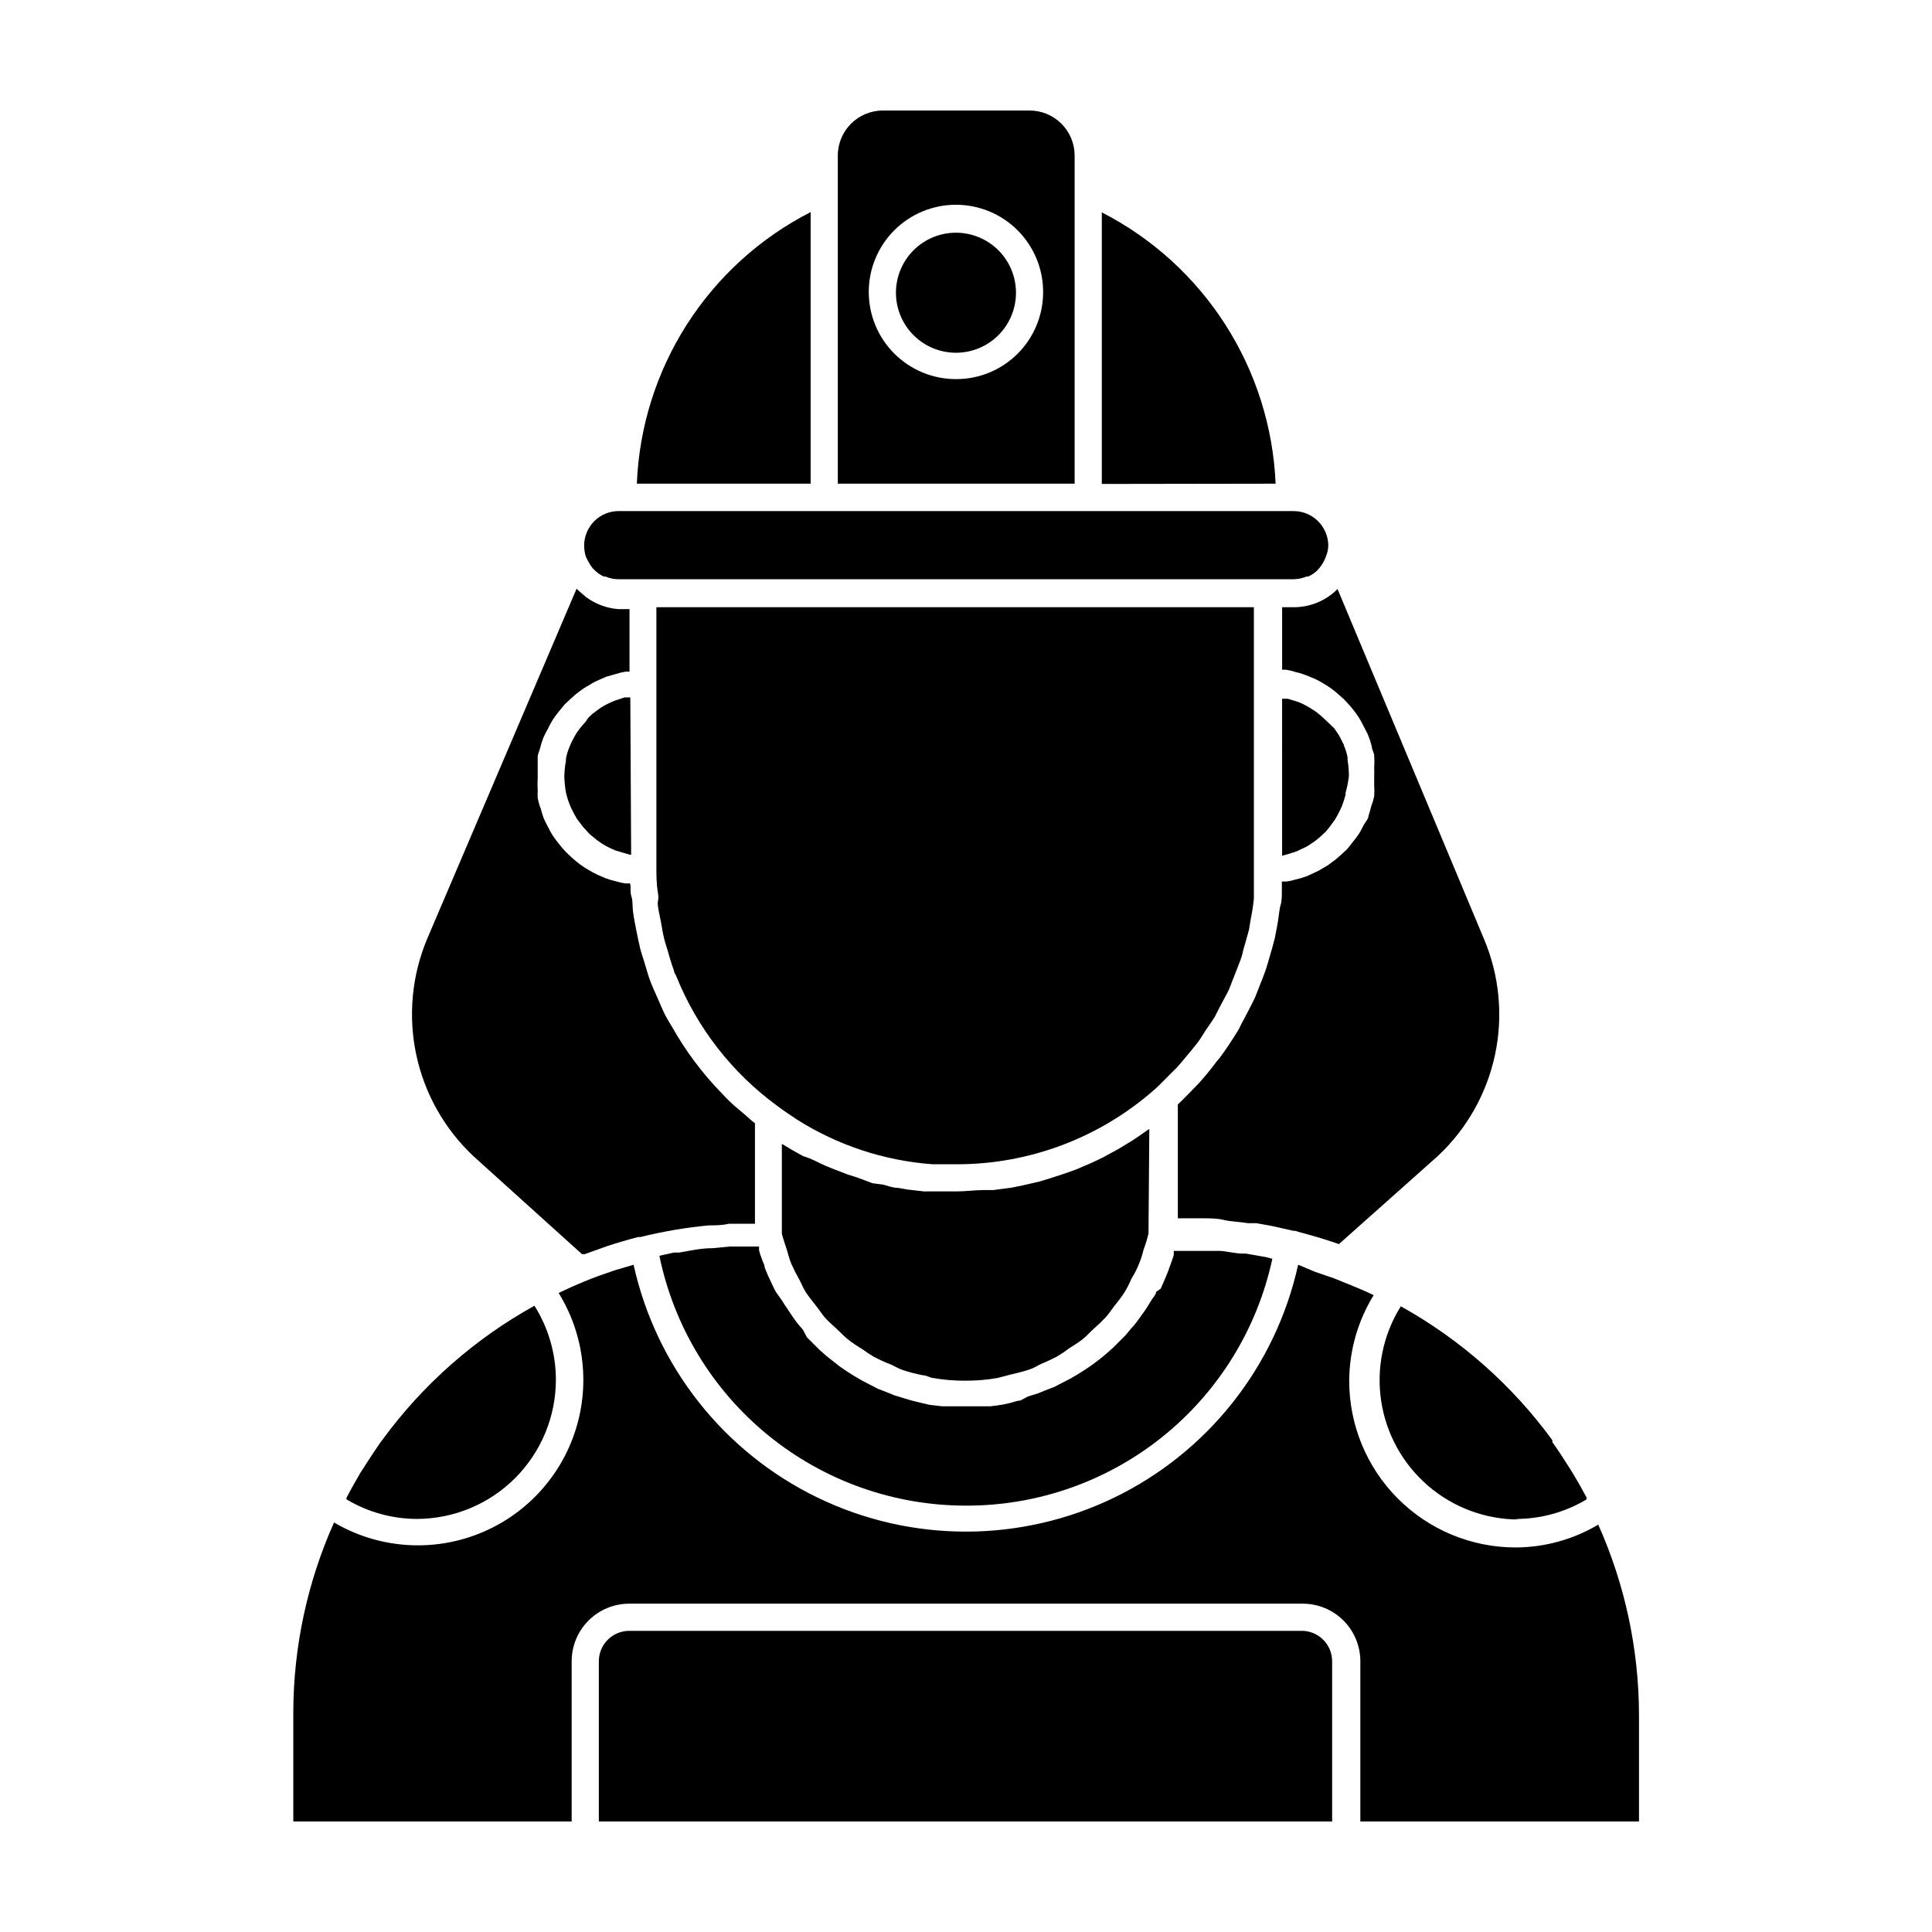 <?xml version="1.0" encoding="UTF-8"?>
<!-- Uploaded to: SVG Repo, www.svgrepo.com, Generator: SVG Repo Mixer Tools -->
<svg fill="#000000" width="800px" height="800px" version="1.1" viewBox="144 144 512 512" xmlns="http://www.w3.org/2000/svg">
 <g>
  <path d="m397.41 205.67c-4.223-0.02-8.277 1.641-11.277 4.617-2.996 2.973-4.688 7.019-4.699 11.242-0.012 4.223 1.652 8.277 4.633 11.27 2.981 2.992 7.027 4.676 11.25 4.684 4.223 0.004 8.273-1.668 11.262-4.652 2.988-2.981 4.668-7.031 4.668-11.254 0-4.207-1.668-8.242-4.633-11.223-2.969-2.981-6.996-4.664-11.203-4.684z"/>
  <path d="m291.32 509.61c-0.02-6.93-1.992-13.715-5.688-19.578-15.855 8.785-29.609 20.918-40.305 35.555l-0.504 0.648c-1.512 2.231-3.023 4.461-4.461 6.766l-0.938 1.441c-1.223 2.16-2.445 4.246-3.598 6.477v0.434-0.004c5.68 3.394 12.172 5.188 18.785 5.184 9.754-0.059 19.09-3.973 25.969-10.891 6.879-6.918 10.738-16.277 10.738-26.031z"/>
  <path d="m358.83 272.18v-71.973c-13.371 6.832-24.684 17.098-32.777 29.746-8.098 12.648-12.68 27.223-13.285 42.227z"/>
  <path d="m400 543.01c18.977 0.047 37.398-6.43 52.176-18.336 14.777-11.91 25.02-28.531 29.008-47.086l-1.656-0.434-5.324-0.938h-0.719c-2.086 0-4.102-0.574-6.117-0.719h-12.309v1.008c0 0.289-0.504 1.512-0.719 2.231l-0.863 2.375-0.863 2.086-1.008 2.305-1.227 0.867c0 0.719-0.793 1.441-1.223 2.16l-1.152 1.871c-0.434 0.719-0.938 1.367-1.441 2.086l-1.297 1.801 0.004-0.004c-0.488 0.656-1.02 1.281-1.582 1.871l-1.441 1.727-3.309 3.309-1.871 1.656-1.656 1.367-2.016 1.512-1.801 1.223-2.16 1.367-1.871 1.078-2.231 1.152-1.941 1.008-2.445 0.938-1.941 0.793-2.59 0.793-2.019 1.082c-0.863 0-1.801 0.434-2.734 0.648l-1.941 0.434-3.168 0.434h-1.582-4.894-6.477l-3.168-0.359-1.871-0.434-2.953-0.723-1.941-0.574-2.59-0.793-1.941-0.793-2.445-0.938-1.941-1.008-2.231-1.152-1.871-1.078-2.16-1.367-1.801-1.223-1.941-1.512-1.727-1.367-1.871-1.656-3.309-3.309-1.02-1.945-1.582-1.871-1.297-1.801-1.367-2.086c-0.449-0.594-0.859-1.219-1.227-1.871l-1.727-2.445c-0.359-0.648-0.719-1.367-1.008-2.016l-1.078-2.305-0.863-2.086c0-0.793-0.574-1.582-0.793-2.375-0.281-0.73-0.523-1.477-0.719-2.231v-1.008h-7.773l-4.535 0.434c-3.023 0-5.973 0.648-8.781 1.152h-1.441l-3.887 0.863 0.004-0.004c3.844 18.707 14.031 35.512 28.836 47.578 14.805 12.062 33.32 18.648 52.422 18.637z"/>
  <path d="m482.05 272.18c-0.637-14.988-5.234-29.535-13.328-42.168-8.09-12.629-19.387-22.891-32.734-29.734v71.973z"/>
  <path d="m489.25 576.19h-178.49c-4.453 0-8.062 3.609-8.062 8.062v42.465h194.33v-42.465c0-4.344-3.438-7.906-7.773-8.062z"/>
  <path d="m578.35 626.71v-28.285c-0.035-17.363-3.711-34.527-10.797-50.379-6.644 3.941-14.227 6.031-21.953 6.047-11.688-0.02-22.891-4.676-31.148-12.949-8.258-8.273-12.898-19.484-12.898-31.172 0.027-8.031 2.269-15.902 6.481-22.742-3.383-1.656-7.199-3.094-10.508-4.461l-5.039-1.727-4.465-1.875c-5.949 26.941-23.91 49.676-48.738 61.707-24.832 12.027-53.805 12.027-78.637 0-24.832-12.031-42.789-34.766-48.742-61.707l-5.109 1.512c-2.734 0.938-5.469 1.871-7.988 2.949-2.305 0.938-4.535 1.941-6.766 3.023 6.914 11.191 8.441 24.895 4.156 37.328-4.285 12.434-13.93 22.289-26.27 26.84-12.34 4.555-26.074 3.324-37.406-3.348-7.086 15.852-10.766 33.016-10.797 50.379v28.859h73.77v-42.461c0-4.047 1.609-7.93 4.473-10.789 2.859-2.863 6.742-4.469 10.789-4.469h178.49c4.047 0 7.926 1.605 10.789 4.469 2.859 2.859 4.469 6.742 4.469 10.789v42.465z"/>
  <path d="m299.24 291.46c0.184 0.445 0.402 0.879 0.645 1.293 0.316 0.641 0.703 1.246 1.152 1.801l0.648 0.648c0.676 0.648 1.457 1.184 2.305 1.582h0.434-0.004c1.094 0.465 2.269 0.711 3.457 0.719h178.92c1.188-0.016 2.359-0.258 3.457-0.719h0.434-0.004c0.82-0.352 1.574-0.836 2.231-1.438l0.719-0.793h0.004c0.746-0.898 1.332-1.922 1.727-3.023 0.398-0.934 0.617-1.934 0.648-2.949-0.043-5.062-4.152-9.141-9.215-9.141h-178.78c-2.434-0.02-4.777 0.934-6.508 2.652-1.73 1.715-2.703 4.051-2.703 6.488 0 0.973 0.145 1.945 0.434 2.879z"/>
  <path d="m416.77 173.29h-38.793c-6.602 0-11.949 5.348-11.949 11.945v86.945h62.762v-86.945c0-3.18-1.27-6.231-3.527-8.473-2.254-2.242-5.312-3.492-8.492-3.473zm-19.359 71.18h-0.004c-6.133 0.02-12.027-2.402-16.375-6.731-4.348-4.332-6.793-10.211-6.801-16.348-0.004-6.137 2.43-12.023 6.769-16.359 4.336-4.34 10.223-6.773 16.359-6.769 6.137 0.008 12.016 2.453 16.348 6.801 4.328 4.348 6.75 10.238 6.731 16.375 0 6.109-2.426 11.969-6.746 16.285-4.316 4.32-10.176 6.746-16.285 6.746z"/>
  <path d="m498.46 300.1c-3.082 3.102-7.285 4.84-11.66 4.82h-3.023v16.555h1.008c0.906 0.141 1.797 0.355 2.664 0.648 0.883 0.195 1.75 0.461 2.59 0.789l2.445 1.008h0.004c0.82 0.379 1.613 0.809 2.375 1.297 0.723 0.414 1.418 0.871 2.086 1.367 0.754 0.562 1.473 1.16 2.16 1.801 0.652 0.52 1.254 1.098 1.801 1.727 0.637 0.66 1.238 1.359 1.797 2.086 0.52 0.645 1 1.316 1.441 2.016 0.496 0.816 0.953 1.656 1.367 2.519 0.359 0.719 0.793 1.441 1.078 2.16 0.379 0.938 0.691 1.898 0.938 2.879 0 0.793 0.504 1.512 0.648 2.305l-0.004-0.004c0.074 1.176 0.074 2.356 0 3.527 0.035 0.648 0.035 1.297 0 1.945v2.59c0.074 0.957 0.074 1.922 0 2.879-0.188 0.91-0.449 1.801-0.789 2.664-0.199 0.852-0.438 1.691-0.719 2.519 0 0.793-0.793 1.582-1.223 2.375-0.434 0.793-0.793 1.582-1.297 2.375-0.465 0.699-0.969 1.371-1.512 2.016-0.574 0.719-1.078 1.441-1.727 2.16l-1.801 1.656v-0.004c-0.695 0.66-1.441 1.262-2.231 1.801-0.602 0.496-1.254 0.93-1.945 1.293-0.848 0.551-1.738 1.031-2.66 1.441l-2.086 0.938-0.004-0.004c-0.961 0.355-1.949 0.645-2.949 0.863-0.754 0.238-1.523 0.406-2.305 0.504h-1.223v2.879c0 0.938 0 2.305-0.359 3.453-0.359 1.152-0.504 3.598-0.863 5.324l-0.648 3.383c-0.434 1.727-0.938 3.453-1.441 5.184-0.504 1.727-0.648 2.231-1.008 3.312-0.359 1.078-1.297 3.383-1.941 5.039-0.648 1.656-0.793 2.086-1.297 3.094-0.504 1.008-1.801 3.527-2.734 5.254-0.938 1.727-0.793 1.656-1.297 2.519-1.512 2.445-3.094 4.894-4.82 7.199l-0.793 0.938c-1.488 2.016-3.07 3.957-4.75 5.828l-2.231 2.305c-1.152 1.152-2.231 2.305-3.383 3.383v30.156h6.477c2.16 0 3.887 0 5.688 0.434s4.32 0.504 6.477 0.863h2.16l4.391 0.793 2.519 0.574 2.879 0.648h0.504l1.152 0.359c3.527 0.938 7.199 2.016 10.438 3.168l26.195-23.324c7.691-7.188 12.988-16.566 15.18-26.863 2.188-10.297 1.16-21.02-2.945-30.715z"/>
  <path d="m448.58 443.18-0.863 0.574c-1.727 1.223-3.453 2.445-5.324 3.527l-2.16 1.297-4.246 2.305-2.59 1.223-4.176 1.801-2.809 1.008-4.176 1.367-2.879 0.863-4.391 1.008-2.809 0.574-4.894 0.648h-2.445c-2.445 0-4.894 0.359-7.199 0.359h-6.621-2.16l-4.391-0.504-2.445-0.434c-1.367 0-2.664-0.504-3.957-0.863l-2.809-0.359-4.027-1.512-2.519-0.793-3.742-1.441-2.305-0.938-3.957-1.871-1.871-0.645c-1.871-1.008-3.742-2.086-5.613-3.238v23.824c0.359 1.512 0.938 2.949 1.367 4.391 0.434 1.441 0.648 2.445 1.152 3.598h-0.004c0.648 1.449 1.371 2.867 2.16 4.246 0.574 1.078 1.008 2.231 1.656 3.238 0.648 1.008 1.871 2.519 2.879 3.816 1.008 1.297 1.367 1.941 2.16 2.879s2.305 2.231 3.453 3.312c1.152 1.078 1.656 1.656 2.59 2.445 1.289 0.992 2.633 1.906 4.031 2.734 0.902 0.672 1.84 1.297 2.809 1.871 1.535 0.82 3.121 1.543 4.75 2.16 0.938 0.434 1.871 1.008 2.879 1.367 1.789 0.598 3.617 1.078 5.469 1.438 0.938 0 1.727 0.574 2.664 0.719 2.828 0.492 5.691 0.734 8.562 0.723 2.871 0.016 5.738-0.227 8.566-0.723l3.023-0.793c1.727-0.434 3.453-0.793 5.184-1.367 1.727-0.574 2.16-1.008 3.238-1.512v0.004c1.469-0.598 2.91-1.273 4.316-2.016 1.074-0.629 2.109-1.324 3.094-2.09 1.297-0.863 2.59-1.582 3.742-2.519 1.152-0.938 1.871-1.801 2.809-2.664v0.004c1.133-0.977 2.215-2.008 3.238-3.094 0.863-0.938 1.582-2.086 2.375-3.094 0.793-1.008 1.871-2.305 2.664-3.598v-0.004c0.684-1.129 1.285-2.309 1.797-3.527 0.789-1.258 1.461-2.582 2.016-3.957 0.516-1.234 0.926-2.512 1.227-3.816 0.527-1.383 0.961-2.801 1.293-4.246z"/>
  <path d="m545.6 546.54c6.641 0.016 13.16-1.773 18.859-5.184-0.039-0.164-0.039-0.336 0-0.504-1.152-2.16-2.375-4.32-3.672-6.477l-0.863-1.367c-1.441-2.305-2.949-4.606-4.535-6.836v-0.504c-10.66-14.594-24.363-26.699-40.16-35.484-4.676 7.481-6.523 16.387-5.199 25.109 1.32 8.723 5.723 16.684 12.406 22.441 6.684 5.758 15.207 8.934 24.031 8.949z"/>
  <path d="m349.98 437.07c1.727 1.297 3.453 2.445 5.184 3.598 10.836 6.859 23.195 10.938 35.984 11.875h6.477 0.004c19.301-0.012 37.934-7.078 52.395-19.863 1.078-0.938 2.016-1.941 3.023-2.949l2.949-2.949c0.863-0.938 1.582-1.871 2.375-2.809 0.793-0.938 2.016-2.375 2.949-3.598 0.938-1.223 1.367-2.086 2.086-3.168 0.719-1.078 1.727-2.445 2.519-3.742l1.656-3.238c0.719-1.367 1.512-2.734 2.16-4.102l1.223-3.168c0.574-1.512 1.223-3.023 1.801-4.606 0.574-1.582 0.504-1.871 0.793-2.879 0.289-1.008 1.008-3.383 1.441-5.109l0.434-2.664-0.004-0.004c0.395-1.855 0.684-3.727 0.863-5.613v-2.59-5.688-68.879h-158.34v68.879c0 2.16 0 4.32 0.359 6.477 0.359 2.16 0 2.086 0 3.168 0 1.078 0.504 3.094 0.793 4.606 0.289 1.512 0.504 3.023 0.863 4.535 0.359 1.512 0.574 1.941 0.863 2.949 0.289 1.008 1.078 3.887 1.801 5.758 0 0.504 0.434 0.938 0.574 1.367 5.531 13.75 14.805 25.668 26.773 34.406z"/>
  <path d="m269.44 450.38 28.789 25.98h0.719l6.047-2.16c2.664-0.863 5.324-1.656 8.133-2.375h0.574v0.004c5.984-1.488 12.07-2.519 18.211-3.094 1.727 0 3.453 0 5.254-0.434h6.906v-26.629c-0.863-0.648-1.656-1.367-2.445-2.086-0.793-0.719-3.094-2.519-4.461-3.887-1.367-1.367-1.297-1.367-1.941-2.016h-0.004c-5.137-5.281-9.566-11.211-13.172-17.637-0.574-0.938-1.152-1.871-1.656-2.809-0.504-0.938-1.512-3.312-2.231-4.965-0.719-1.656-1.152-2.519-1.656-3.816-0.504-1.297-1.078-3.094-1.512-4.68-0.434-1.582-1.008-3.023-1.367-4.535-0.359-1.512-0.648-2.949-0.938-4.391-0.289-1.441-0.719-3.527-0.938-5.324-0.215-1.801 0-2.664-0.434-4.031-0.434-1.367 0-2.231-0.359-3.383h-1.223l0.008 0.004c-0.781-0.098-1.555-0.266-2.305-0.504-1-0.219-1.988-0.508-2.949-0.863l-2.16-0.938v0.004c-0.863-0.414-1.703-0.871-2.519-1.367-0.723-0.414-1.418-0.871-2.086-1.367-0.73-0.539-1.426-1.113-2.09-1.73-0.656-0.562-1.281-1.16-1.871-1.797-0.594-0.613-1.145-1.262-1.656-1.945-0.59-0.711-1.141-1.457-1.652-2.231-0.426-0.672-0.812-1.367-1.152-2.086-0.434-0.863-0.938-1.727-1.297-2.664-0.258-0.707-0.473-1.426-0.648-2.16-0.395-0.973-0.684-1.984-0.863-3.019-0.035-0.648-0.035-1.297 0-1.945-0.074-1.148-0.074-2.305 0-3.453v-2.809-2.59c0-0.863 0.504-1.727 0.719-2.664s0.504-1.727 0.793-2.519c0.367-0.812 0.773-1.605 1.223-2.375 0.367-0.789 0.773-1.559 1.227-2.301 0.484-0.75 1.016-1.473 1.582-2.16l1.656-2.016 1.941-1.801c0.641-0.59 1.312-1.141 2.016-1.656 0.699-0.547 1.445-1.027 2.231-1.438 0.727-0.5 1.5-0.934 2.305-1.297l2.445-1.078 2.519-0.719c0.895-0.285 1.809-0.5 2.734-0.648h0.938v-16.555h-3.023c-3.102-0.254-6.07-1.375-8.562-3.238l-1.582-1.367-0.863-0.793-39.59 92.773c-4.07 9.699-5.082 20.414-2.894 30.707 2.188 10.289 7.465 19.664 15.133 26.871z"/>
  <path d="m311.04 328.82h-1.512l-2.809 0.938-1.152 0.504h0.004c-0.82 0.375-1.613 0.809-2.375 1.293l-1.078 0.793c-0.723 0.488-1.398 1.043-2.016 1.656-0.34 0.367-0.633 0.777-0.863 1.223-0.617 0.637-1.191 1.312-1.73 2.016l-0.719 1.008c-0.496 0.816-0.953 1.656-1.367 2.519l-0.434 1.008c-0.453 1.039-0.789 2.125-1.004 3.238v0.574c-0.258 1.379-0.398 2.773-0.434 4.176 0.031 1.426 0.176 2.844 0.434 4.246 0.273 1.23 0.66 2.438 1.148 3.598l0.359 0.793c0.434 0.938 0.938 1.801 1.441 2.664l0.719 0.938v-0.004c0.516 0.746 1.094 1.445 1.727 2.09l0.938 1.008 1.941 1.582 1.223 0.863h0.004c0.672 0.426 1.367 0.812 2.086 1.152l1.441 0.648 2.375 0.719 1.512 0.434h0.359z"/>
  <path d="m483.77 370.78 1.582-0.434 2.231-0.719 1.512-0.719h0.004c0.707-0.289 1.383-0.648 2.016-1.078l1.367-0.938c0.633-0.461 1.234-0.965 1.797-1.512l1.078-1.008h0.004c0.566-0.641 1.094-1.312 1.582-2.016l0.793-1.078c0.496-0.816 0.953-1.656 1.367-2.519l0.434-0.938-0.004 0.004c0.438-1.078 0.797-2.184 1.082-3.312-0.043-0.164-0.043-0.34 0-0.504 0.406-1.438 0.695-2.906 0.863-4.391-0.012-1.398-0.129-2.793-0.359-4.176v-0.793 0.004c-0.215-1.035-0.527-2.051-0.938-3.023 0-0.359-0.359-0.719-0.504-1.152-0.359-0.805-0.793-1.578-1.293-2.301l-0.793-1.152-1.871-1.801-1.078-1.008c-0.594-0.566-1.219-1.094-1.875-1.582l-1.223-0.793c-0.742-0.473-1.512-0.906-2.301-1.297l-1.152-0.504-2.809-0.863h-1.512z"/>
 </g>
</svg>